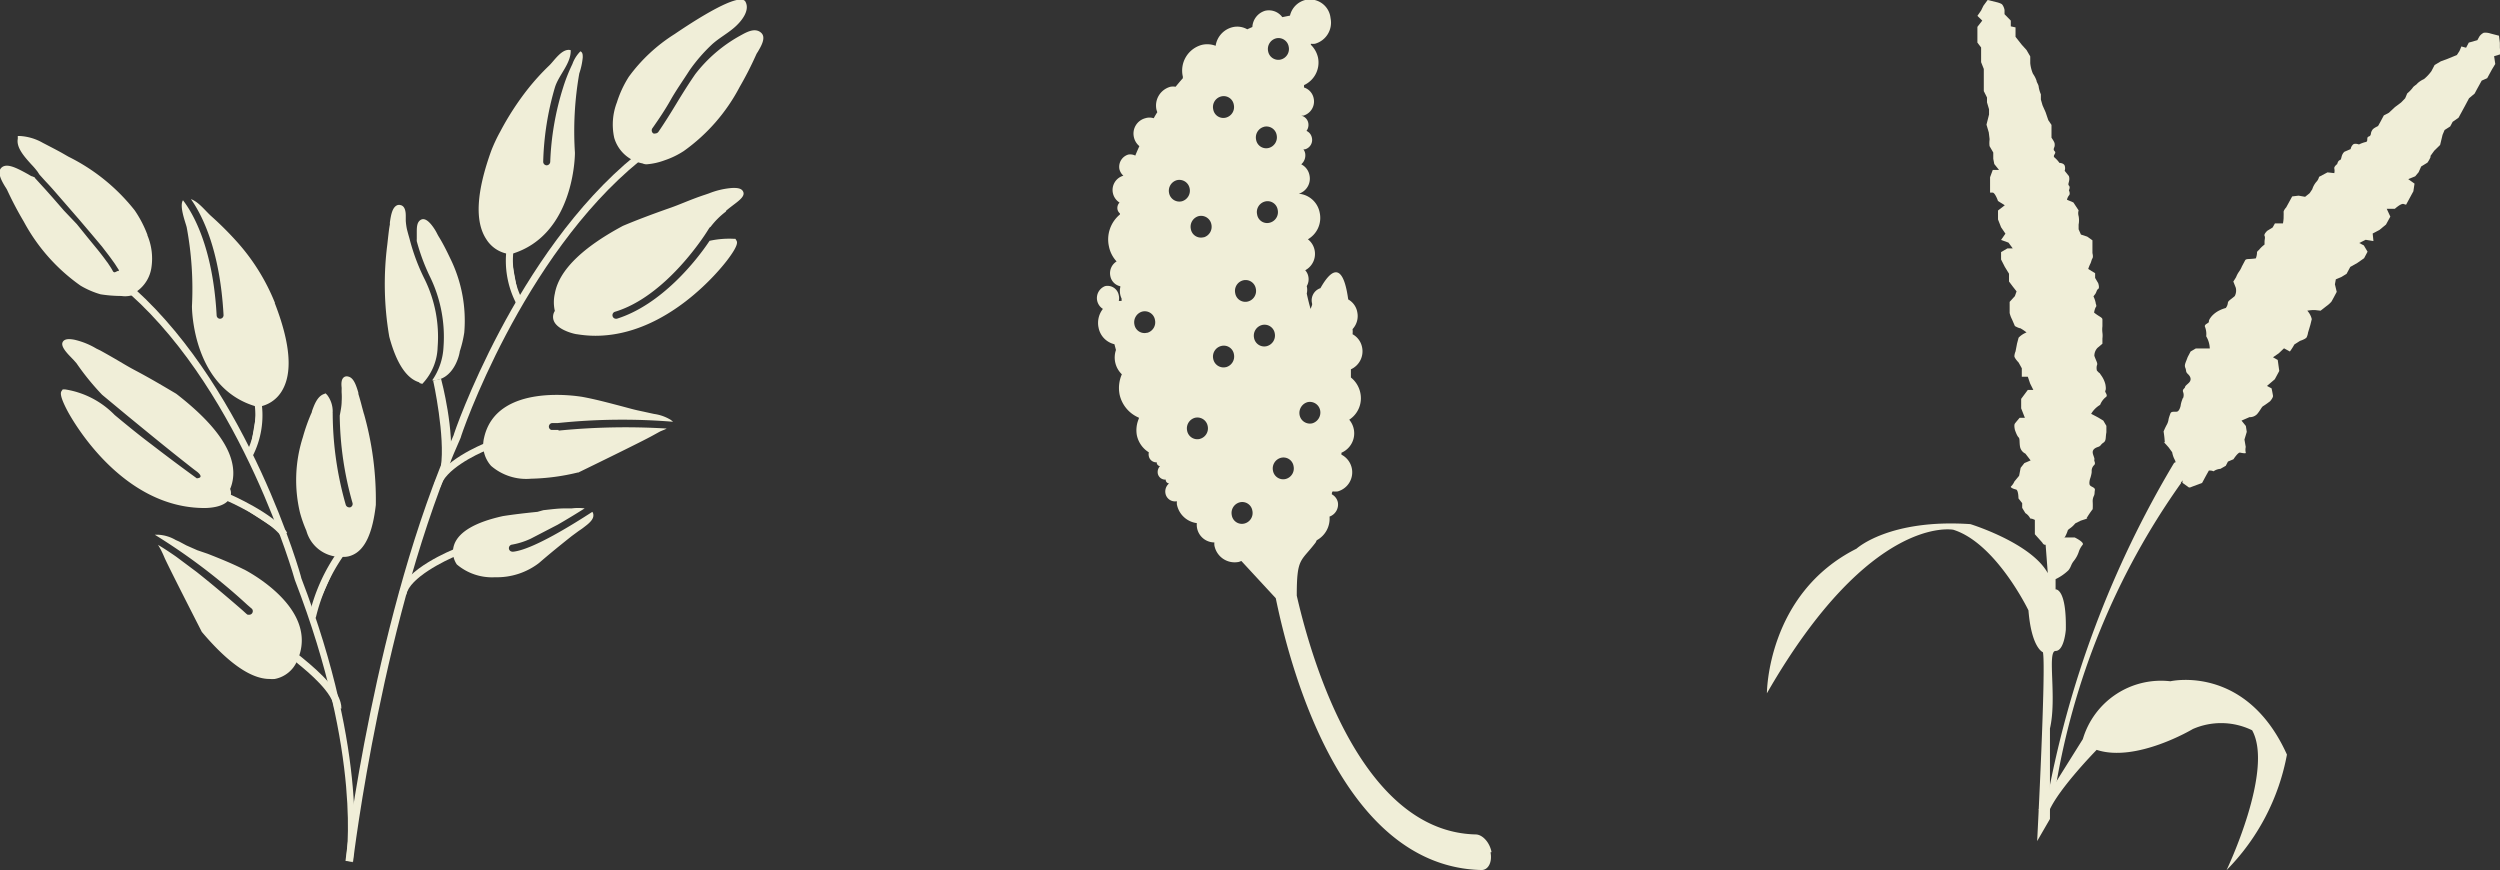 <svg id="Layer_1" data-name="Layer 1" xmlns="http://www.w3.org/2000/svg" viewBox="0 0 195.37 68.01"><rect x="0" y="0" width="195.37" height="68.01" fill="#333333" stroke="none"/><defs><style>.cls-1{fill:#f0eed8;}</style></defs><path class="cls-1" d="M100.48,37.43a.81.81,0,0,1-1-.65.86.86,0,0,1,.61-1,.8.8,0,0,1,1,.65.85.85,0,0,1-.61,1M99,27.05a.81.81,0,0,1-1-.65.86.86,0,0,1,.62-1,.81.81,0,0,1,1,.65.86.86,0,0,1-.62,1M97.26,40.91a.8.8,0,0,1-1-.65.86.86,0,0,1,.61-1,.8.8,0,0,1,1,.65.85.85,0,0,1-.61,1M95.81,28.69a.82.82,0,0,1-1-.65.85.85,0,0,1,.62-1,.8.8,0,0,1,1,.65.86.86,0,0,1-.61,1M95.42,7.54a.8.8,0,0,1,1,.65.85.85,0,0,1-.61,1,.8.8,0,0,1-1-.65.85.85,0,0,1,.61-1m-1.36,11a.8.8,0,0,1-1-.65.86.86,0,0,1,.61-1,.82.82,0,0,1,1,.66.86.86,0,0,1-.61,1m-.29,15.75a.81.81,0,0,1-1-.65.86.86,0,0,1,.61-1,.82.82,0,0,1,1,.65.85.85,0,0,1-.62,1m-1.4-18.57a.82.82,0,0,1-1-.65.86.86,0,0,1,.61-1,.82.82,0,0,1,1,.65.86.86,0,0,1-.61,1m4.78,6.18a.81.81,0,0,1,1,.65.85.85,0,0,1-.61,1,.8.8,0,0,1-1-.65.85.85,0,0,1,.61-1m1.63-12a.81.81,0,0,1,1,.65.86.86,0,0,1-.61,1,.8.8,0,0,1-1-.65.86.86,0,0,1,.62-1m.46,7.49a.79.79,0,0,1-1-.65.85.85,0,0,1,.61-1,.8.8,0,0,1,1,.65.85.85,0,0,1-.61,1M99.71,3a.81.81,0,0,1,1,.65.85.85,0,0,1-.61,1,.81.81,0,0,1-1-.65.86.86,0,0,1,.61-1m-10.06,23a.8.8,0,0,1-1-.65.87.87,0,0,1,.61-1,.81.81,0,0,1,1,.66.85.85,0,0,1-.61,1m12.52,5.42a.82.82,0,0,1,1,.65.88.88,0,0,1-.61,1,.82.82,0,0,1-1-.65.88.88,0,0,1,.61-1m14.39,35.16c-.14-.75-.69-1.36-1.22-1.38-8.79-.19-12.72-13.08-14-18.66,0-3,.31-2.62,1.48-4.16l.08-.17a1.92,1.92,0,0,0,1-1.85,1,1,0,0,0,.65-1.12.93.93,0,0,0-.47-.62c0-.07,0-.15.07-.23a1.36,1.36,0,0,0,.4,0,1.55,1.55,0,0,0,.28-2.87l0-.15a1.65,1.65,0,0,0,.61-2.58,2,2,0,0,0,.86-2.13,2.07,2.07,0,0,0-.73-1.17l0-.64a1.54,1.54,0,0,0,.87-1.74,1.48,1.48,0,0,0-.74-1,1.79,1.79,0,0,0,0-.4,1.5,1.5,0,0,0,.37-1.32,1.42,1.42,0,0,0-.71-1c-.44-3.21-1.46-2.15-2.17-.88a1,1,0,0,0-.65,1.21s0,.06,0,.09c-.07.2-.12.32-.12.32s-.13-.41-.3-1.2a1.26,1.26,0,0,0,0-.58s0,0,0,0a1.06,1.06,0,0,0,.12-.77,1,1,0,0,0-.24-.47,1.45,1.45,0,0,0,.73-1.59,1.42,1.42,0,0,0-.52-.83,1.93,1.93,0,0,0,.92-2.09,1.82,1.82,0,0,0-1.63-1.47,1.24,1.24,0,0,0,.83-1.46,1.21,1.21,0,0,0-.64-.84A.93.93,0,0,0,102,12a.81.81,0,0,0-.14-.33h.12a.76.76,0,0,0,.54-.91.74.74,0,0,0-.42-.53.79.79,0,0,0,.14-.62.72.72,0,0,0-.55-.57l.15,0a1.15,1.15,0,0,0,.82-1.36,1.11,1.11,0,0,0-.75-.84,1.11,1.11,0,0,1,0-.19A1.94,1.94,0,0,0,103,4.5a2,2,0,0,0-.56-1s0,0,0-.08a1.73,1.73,0,0,0,.32,0,1.71,1.71,0,0,0,1.22-2A1.62,1.62,0,0,0,102,0a1.64,1.64,0,0,0-1.19,1.22l-.6.12a1.3,1.3,0,0,0-1.34-.5,1.4,1.4,0,0,0-1,1.27l-.4.18a1.58,1.58,0,0,0-1.13-.17A1.76,1.76,0,0,0,95,3.58a1.83,1.83,0,0,0-1.09-.07A2.08,2.08,0,0,0,92.44,6a.45.45,0,0,0,0,.11c-.19.21-.38.44-.57.67a1.1,1.1,0,0,0-.4,0,1.52,1.52,0,0,0-1.09,1.81l.06.18c-.1.15-.19.31-.28.47a1.07,1.07,0,0,0-.66,0,1.24,1.24,0,0,0-.89,1.47,1.26,1.26,0,0,0,.43.71c-.11.24-.22.49-.32.74a.87.87,0,0,0-.55-.08,1,1,0,0,0-.69,1.14,1,1,0,0,0,.31.51h0a1.16,1.16,0,0,0-.3,2.1.61.61,0,0,0-.16.54.58.58,0,0,0,.19.31s0,0,0,.08a2.53,2.53,0,0,0-.86,2.49,2.42,2.42,0,0,0,.6,1.18,1.08,1.08,0,0,0-.49,1.14,1,1,0,0,0,.78.8s0,.05,0,.07a1.35,1.35,0,0,0,0,.6,1.24,1.24,0,0,0,.1.29c0,.07,0,.13,0,.19l-.22,0a.93.93,0,0,0,0-.44.89.89,0,0,0-1.07-.72,1,1,0,0,0-.17,1.78,1.77,1.77,0,0,0-.34,1.46,1.64,1.64,0,0,0,1.24,1.3l.12.45a1.82,1.82,0,0,0,.46,1.9,2.67,2.67,0,0,0-.17,1.61A2.56,2.56,0,0,0,89,32.64s0,0,0,.07A2.27,2.27,0,0,0,88.84,34a2.07,2.07,0,0,0,.94,1.35.65.65,0,0,0,0,.31.6.6,0,0,0,.62.47v.07a.3.3,0,0,0,.25.23.67.67,0,0,0-.17.58.59.59,0,0,0,.62.47s0,0,0,.06a.29.29,0,0,0,.26.24.82.82,0,0,0-.28.79.76.76,0,0,0,.89.6h0a2.24,2.24,0,0,0,0,.24,1.82,1.82,0,0,0,1.56,1.47,1.38,1.38,0,0,0,1.37,1.51,1.66,1.66,0,0,0,0,.22,1.61,1.61,0,0,0,1.92,1.3l.19-.07,2.69,2.91c1.25,6.09,5.39,21,16.08,21.24h0c.53,0,.85-.62.7-1.38"/><path class="cls-1" d="M27.59,67.36l-.55-.1c0-.08,1.35-8.09-4-21.94C23,45.16,19,30.91,10.18,23l.37-.41c8.92,8.06,13,22.46,13,22.6,5.38,14,4,22.13,4,22.21"/><path class="cls-1" d="M20.17,31.52a6.85,6.85,0,0,1-.68,4"/><path class="cls-1" d="M19.74,35.65l-.5-.23a6.65,6.65,0,0,0,.66-3.84l.54-.12a7,7,0,0,1-.7,4.19"/><path class="cls-1" d="M17.76,38.87s3.3,1.42,4.41,2.89"/><path class="cls-1" d="M22,41.93c-1.05-1.4-4.27-2.8-4.3-2.81l.22-.51c.14.06,3.38,1.47,4.52,3Z"/><path class="cls-1" d="M26.63,43.26a14.31,14.31,0,0,0-2.22,5"/><path class="cls-1" d="M24.68,48.27l-.54-.08A14.27,14.27,0,0,1,26.4,43.1l.46.31a14.2,14.2,0,0,0-2.18,4.86"/><path class="cls-1" d="M26.67,55.37h-.56c0-1.19-2.1-2.91-2.8-3.48-.34-.28-.48-.4-.34-.62s.38-.09.49,0l0,0,.22.18c1.4,1.15,3,2.62,3,3.91"/><path class="cls-1" d="M19.06,44.5c-.91-.46-1.88-.85-2.82-1.22L15.42,43l-.86-.38L14,42.32l-.27-.12a3,3,0,0,0-1.33-.41H12.1a47.23,47.23,0,0,1,7.22,5.47l.31.27a.27.27,0,0,1,.11.32.27.27,0,0,1-.26.19l-.09,0c-.06,0-.06,0-.43-.34q-2-1.74-3.59-3l-1.58-1.18c-.53-.37-1-.68-1.44-.94l.09.15.13.23c.1.2.2.41.29.63.39.87,2.81,5.59,2.91,5.79l0,0c2.07,2.45,3.85,3.68,5.3,3.68a2.6,2.6,0,0,0,.4,0,2.38,2.38,0,0,0,1.75-1.41c1.88-4.13-4.13-7.14-4.19-7.17"/><path class="cls-1" d="M21.49,23.68a16.08,16.08,0,0,0-2.95-4.76,25.67,25.67,0,0,0-2-2c-.48-.42-1-1.14-1.62-1.36.87,1.23,2.27,3.95,2.55,9.06a.28.28,0,0,1-.27.29h0a.27.27,0,0,1-.27-.26c-.29-5.34-1.86-8-2.63-9-.3.44.18,1.69.29,2.11A26.25,26.25,0,0,1,15,23.94c0,.06,0,6.46,5.11,7.85h.09A2.58,2.58,0,0,0,22,30.6c.89-1.41.71-3.73-.53-6.92"/><path class="cls-1" d="M27.59,67.34,27,67.28c0-.2,2.35-19.6,8.45-33.27,0-.12,4.87-14.28,14.2-21.86l.35.42c-9.21,7.49-14,21.5-14,21.64-6.07,13.62-8.39,32.94-8.41,33.13"/><path class="cls-1" d="M39.85,19.59a6.9,6.9,0,0,0,.74,4"/><path class="cls-1" d="M40.34,23.71a7.26,7.26,0,0,1-.76-4.18l.54.11a6.81,6.81,0,0,0,.72,3.83Z"/><path class="cls-1" d="M34.45,36.48c.36-2.35-.59-6.71-.6-6.74l.62-.13c.05.17,1.08,4.15.7,6.62Z"/><path class="cls-1" d="M34.45,38.05l-.54-.12c.4-1.87,3.87-3.24,4-3.3l.2.52c-.93.36-3.4,1.59-3.68,2.9"/><path class="cls-1" d="M31.75,46.46l-.54-.12c.4-1.87,4.18-3.39,4.34-3.45l.2.51c-1,.41-3.72,1.74-4,3.06"/><path class="cls-1" d="M43.64,33.6c-.49,0-.49,0-.55,0a.27.27,0,0,1-.18-.35.28.28,0,0,1,.27-.19l.42,0a48.48,48.48,0,0,1,9-.1l-.17-.14a3.37,3.37,0,0,0-1.31-.47l-.28-.06-.59-.13c-.3-.06-.61-.13-.91-.21l-.86-.23c-1-.26-2-.53-3-.71-.06,0-6.67-1.2-7.65,3.2a2.43,2.43,0,0,0,.55,2.2,4.21,4.21,0,0,0,3.12,1,16.79,16.79,0,0,0,3.63-.48l.06,0c.2-.1,5-2.43,5.81-2.89l.6-.33.24-.1a1.51,1.51,0,0,0,.26-.12,53.29,53.29,0,0,0-8.44.16"/><path class="cls-1" d="M40.05,43.11h0a.27.27,0,0,1-.28-.25.28.28,0,0,1,.25-.3,5.86,5.86,0,0,0,1.45-.46L43.59,41c.8-.46,1.56-.93,2.1-1.27h0a3.78,3.78,0,0,0-1,0l-.52,0c-.57,0-1.15.08-1.71.14L42,40c-1,.1-1.85.2-2.69.33-2.14.47-3.42,1.21-3.8,2.19a1.73,1.73,0,0,0,.19,1.59,4.26,4.26,0,0,0,3,1A5.39,5.39,0,0,0,42.12,44c.84-.73,1.72-1.44,2.55-2.1l.57-.42a4.84,4.84,0,0,0,.46-.33c.46-.34.67-.61.67-.86a.43.43,0,0,0-.08-.29c-1.33.86-4.7,3-6.24,3.12"/><path class="cls-1" d="M43,12.65a.29.29,0,0,1-.29.27.28.28,0,0,1-.26-.29,22.63,22.63,0,0,1,.91-5.78c.3-1,1.27-1.87,1.24-2.93-.67-.18-1.28.82-1.68,1.2a18.13,18.13,0,0,0-1.65,1.81,21.79,21.79,0,0,0-2.17,3.34,12.29,12.29,0,0,0-.71,1.51C37.23,15,37.09,17.3,38,18.69a2.51,2.51,0,0,0,1.84,1.17h.09c5-1.45,5-7.85,5-7.92a26.07,26.07,0,0,1,.34-6.2,5.51,5.51,0,0,0,.27-1.25c0-.21,0-.39-.18-.48a2.67,2.67,0,0,0-.63,1A13.15,13.15,0,0,0,44,6.86a21.91,21.91,0,0,0-1,5.79"/><path class="cls-1" d="M11.52,18.35a8.88,8.88,0,0,0-1-1.92,15.15,15.15,0,0,0-5.16-4.18l-.54-.31c-.47-.26-1-.53-1.48-.78a4.06,4.06,0,0,0-1.76-.53H1.39l0,.22c-.13.69.53,1.41,1.06,2a6.13,6.13,0,0,1,.48.56l.15.23c.2.22.4.45.61.67s.51.56.76.85l.87,1,.91,1.05.91,1.07.84,1c.24.32.49.63.72.95.11.16.23.31.33.47l.16.25.07.11s.07.07,0,.12a.16.16,0,0,1-.09,0,.67.67,0,0,1-.21.1c-.09,0-.13-.07-.16-.13a4.8,4.8,0,0,0-.3-.48,1.21,1.21,0,0,0-.14-.2c-.22-.31-.46-.62-.7-.92l-.82-1L6,17.51,5,16.46l-.87-1c-.26-.29-.51-.58-.77-.86l-.63-.69s0-.06-.07-.07l-.14-.06c-.08,0-.22-.11-.39-.2-.89-.49-1.6-.84-2-.49s0,1.05.28,1.51a2.38,2.38,0,0,1,.14.23,27.79,27.79,0,0,0,1.31,2.49,14.5,14.5,0,0,0,4.43,5A6.68,6.68,0,0,0,7.86,23a10.74,10.74,0,0,0,1.62.13A2,2,0,0,0,10.54,23l-.07-.09a2,2,0,0,0,.29-.19,2.75,2.75,0,0,0,1.07-1.79,4.69,4.69,0,0,0-.31-2.54"/><path class="cls-1" d="M59.47,2.55c-.5-.43-1.19,0-1.65.25a11.35,11.35,0,0,0-3.49,3c-.51.74-1,1.52-1.46,2.28s-.92,1.5-1.42,2.23a.31.31,0,0,1-.23.12.33.33,0,0,1-.16,0A.29.29,0,0,1,51,10c.5-.71,1-1.46,1.41-2.19s1-1.57,1.48-2.32a12.91,12.91,0,0,1,1.73-2c.54-.5,1.22-.86,1.78-1.35s1.22-1.32.86-2c-.49-.93-4.91,2.1-5.55,2.53A13,13,0,0,0,49.14,6,8.42,8.42,0,0,0,48.21,8,4.84,4.84,0,0,0,48,10.77a2.84,2.84,0,0,0,2.21,2,.76.76,0,0,0,.32.07,5.11,5.11,0,0,0,1.4-.31,6.53,6.53,0,0,0,1.51-.73,14.26,14.26,0,0,0,4.36-5A26.81,26.81,0,0,0,59.08,4.3a1.14,1.14,0,0,1,.13-.23c.27-.46.69-1.15.26-1.52"/><path class="cls-1" d="M32.74,29.92,33,30a4.32,4.32,0,0,0,1.2-2.88,10.21,10.21,0,0,0-1-5.27A15.68,15.68,0,0,1,32,18.64c-.07-.24-.14-.49-.2-.73a4.57,4.57,0,0,1-.09-.66l0-.28v-.11c0-.3-.05-.75-.4-.83a.44.44,0,0,0-.25,0c-.39.15-.5.72-.59,1.34a1.28,1.28,0,0,0,0,.17c-.07.34-.1.68-.14,1l-.06.55a24.32,24.32,0,0,0,.15,7.22c.56,2.1,1.37,3.31,2.39,3.58"/><path class="cls-1" d="M35.19,20.2c-.24-.5-.52-1.08-.86-1.64a3.3,3.3,0,0,1-.18-.32,3.79,3.79,0,0,0-.49-.74c-.11-.12-.44-.5-.76-.33s-.33.57-.33,1c0,.17,0,.34,0,.51a1,1,0,0,0,0,.17,15.59,15.59,0,0,0,1,2.71,10.73,10.73,0,0,1,1.09,5.55,5,5,0,0,1-.89,2.62c1.68,0,2.14-2,2.16-2.27A9.06,9.06,0,0,0,36.28,26a11,11,0,0,0-1.09-5.8"/><path class="cls-1" d="M28.44,32.35l-.15-.55c-.08-.32-.17-.65-.28-1L28,30.67c-.18-.6-.37-1.15-.78-1.24a.42.42,0,0,0-.25,0c-.33.13-.3.58-.27.88v.11a2.53,2.53,0,0,0,0,.28,5,5,0,0,1,0,.67c0,.35-.08.73-.15,1.11a25.86,25.86,0,0,0,1,6.83.28.28,0,0,1-.19.34h-.07a.29.29,0,0,1-.27-.2A26.27,26.27,0,0,1,26,32.27a.3.3,0,0,1,0-.1,2.12,2.12,0,0,0-.42-1.29l-.13-.14-.18.07c-.48.2-.71.82-.89,1.32,0,.1-.07.2-.1.28a14.15,14.15,0,0,0-.61,1.75,11,11,0,0,0-.23,5.89,10,10,0,0,0,.5,1.42,2.78,2.78,0,0,0,2.61,2.05h.29a1.61,1.61,0,0,0,.69-.14c1-.42,1.59-1.73,1.84-3.92a24.72,24.72,0,0,0-.93-7.13"/><path class="cls-1" d="M56.76,16.45l.26-.21.3-.23c.48-.36.89-.68.77-1s-.51-.33-.88-.32a6.14,6.14,0,0,0-1.8.42l-.32.11c-.55.18-1.09.39-1.61.6s-.85.34-1.29.49c-1.3.46-2.44.89-3.51,1.34-3.17,1.7-5,3.48-5.32,5.29a3.05,3.05,0,0,0,0,1.36h0a.84.84,0,0,0-.06.82c.33.7,1.65,1,1.8,1a8.81,8.81,0,0,0,1.43.12c5.63,0,9.79-5.24,10.28-5.88.91-1.19.8-1.43.76-1.53l-.1-.17h-.16a7.17,7.17,0,0,0-1.86.16c-1,1.52-3.76,5-7.25,6.09h-.08a.28.28,0,0,1-.08-.54c2.95-.88,5.4-3.74,6.59-5.37l.13-.18c.42-.58.66-1,.67-1a.22.22,0,0,1,.1-.09l0,0a6.09,6.09,0,0,1,1.19-1.19"/><path class="cls-1" d="M18,38.18a3.21,3.21,0,0,0,.23-1.35C18.15,35,16.65,33,13.77,30.77c-1-.59-2-1.19-3.25-1.85-.4-.21-.8-.45-1.19-.68s-1-.58-1.49-.85l-.31-.15a5.91,5.91,0,0,0-1.71-.69c-.37-.07-.77-.1-.92.18s.18.71.6,1.14l.26.27.22.25a19.71,19.71,0,0,0,2,2.46l2,1.66c1.54,1.26,3.08,2.53,4.65,3.76.24.19.49.39.75.58,0,0,.66.48,0,.53q-1.78-1.29-3.53-2.64c-1-.75-1.94-1.52-2.89-2.31a6.88,6.88,0,0,0-3.88-2H4.9l-.09.13c-.06.1-.2.32.51,1.64.42.76,4.24,7.5,10.66,7.5h0c.15,0,1.5,0,1.93-.69a.85.85,0,0,0,.07-.81"/><path class="cls-1" d="M159.8,42.57c-.12,0-.2-.17-.2-.17l-.58-.65V40.63c-.41-.2-.29,0-.41-.2a1,1,0,0,0-.33-.33l-.25-.41v-.37l-.29-.37s0-.66-.2-.7-.49-.17-.37-.25a1.17,1.17,0,0,0,.25-.37l.37-.45.12-.62.29-.37.49-.21-.41-.53a.76.76,0,0,1-.41-.5c-.08-.41,0-.66-.13-.78s-.28-.58-.28-.58-.09-.37,0-.49.37-.45.37-.45h.41l-.29-.74v-.74l.52-.7h.43l-.25-.5-.18-.53H158s0-.33,0-.5v-.16l-.25-.45s-.33-.34-.33-.5a1.17,1.17,0,0,1,.09-.37l.12-.62.12-.45a1.67,1.67,0,0,1,.62-.41,3.36,3.36,0,0,0-.49-.33c-.13,0-.42-.17-.42-.17l-.23-.53a2.15,2.15,0,0,1-.18-.49v-.87l.41-.45.13-.37-.29-.37L157,22v-.61l-.33-.54-.29-.57v-.58l.5-.29h.41l-.33-.45-.58-.21.34-.49-.34-.5-.24-.61v-.7l.53-.41-.53-.33s-.21-.62-.41-.66l-.21,0v-1.2l.21-.57h.49l-.37-.46-.08-.41,0-.49-.29-.5a2,2,0,0,1,0-.49l0-.08-.06-.5-.18-.61.2-.79,0-.41L155.28,8V7.62l-.25-.5V5.39l-.21-.53V3.71l-.29-.38V2.1l.38-.49-.38-.37.29-.42L155,.45l.33-.45.66.16s.41.09.49.21a1,1,0,0,1,.17.41v.33l.49.5v.45l.37.08s0,.29,0,.41v.33l.49.62.37.41.29.5v.53a2.78,2.78,0,0,0,.21.82,2.2,2.2,0,0,1,.28.54c0,.12.17.33.17.49a2.45,2.45,0,0,0,.17.58l0,.41.13.45.24.54.21.62.25.37v1c.28.41.25.45.25.61s-.17.29,0,.45-.21.34,0,.5a2.18,2.18,0,0,1,.37.41s.32,0,.41.21a.66.66,0,0,1,0,.41l.33.41c.12.37-.13.62,0,.74s0,.37,0,.37.14.29,0,.41a.85.85,0,0,0-.15.33l.5.21.41.62a.79.79,0,0,0,0,.45,1.77,1.77,0,0,1,0,.66l0,.37.18.41.49.16.41.29v1s.08.29,0,.41-.08.25-.16.41a3.14,3.14,0,0,0-.17.42l.54.33v.37l.24.41s.13.37,0,.45-.12.25-.24.41l-.13.17a2.23,2.23,0,0,1,.17.49c0,.12.12.25,0,.37a1.42,1.42,0,0,0-.12.41c.41.33.65.37.65.54v.53a2.09,2.09,0,0,0,0,.5,1.7,1.7,0,0,1,0,.45c0,.12,0,.41,0,.41l-.39.33a.9.9,0,0,0-.24.62c.16.45.28.58.2.74a.82.82,0,0,0,0,.41c.33.37.08,0,.33.37a2,2,0,0,1,.33.7s.08.37,0,.5.28.37,0,.53a1.47,1.47,0,0,0-.41.58,1.94,1.94,0,0,0-.7.7s.49.25.62.33l.33.2.24.41v.5c-.08.45,0,.66-.24.82s-.17.25-.42.33-.41.21-.41.41.17.46.13.58.12.25,0,.41a.61.61,0,0,0-.21.45c0,.13,0-.16,0,.13a2.3,2.3,0,0,1-.12.49s-.13.41,0,.54.41.16.37.37,0,.29-.08.45a.92.92,0,0,0-.09.45,4.87,4.87,0,0,1,0,.58,6.93,6.93,0,0,0-.45.66c-.12.12.25,0-.12.12l-.37.12-.42.21c-.37.45-.57.41-.61.62a2.67,2.67,0,0,1-.25.53l-.49.29a.42.42,0,0,0-.46.29Z"/><path class="cls-1" d="M161.37,42h.76s.8.38.62.58a1.71,1.71,0,0,0-.31.58,2.29,2.29,0,0,1-.37.67c-.25.31-.19.44-.43.74a3.86,3.86,0,0,1-1,.69v.8s.86-.12.8,3.15c0,0-.12,1.66-.8,1.66s.12,3.65-.44,6.06V64l-1,1.73s.71-13.65.45-14.76c0,0-.89-.31-1.13-3.27,0,0-2.53-5.25-5.87-6.3,0,0-6.48-1.3-14.57,12.78,0,0,0-7.78,7-11.3,0,0,2.54-2.35,8.9-1.92,0,0,4.75,1.46,6.05,3.83l-.17-2.24"/><path class="cls-1" d="M171,38.05c.09.1.26,0,.26,0l.83-.31.29-.54.24-.43c.46,0,.25.13.46,0a1.05,1.05,0,0,1,.44-.13l.42-.24.17-.33.43-.18s.36-.56.52-.52.51.09.44,0a1.08,1.08,0,0,1,0-.44l-.1-.58.18-.6-.07-.46-.34-.42.62-.27a.79.79,0,0,0,.6-.24c.27-.32.35-.56.48-.63s.53-.37.53-.37.25-.28.23-.43-.11-.58-.11-.58l-.36-.19.61-.52.35-.65-.12-.86-.37-.21.45-.31.41-.39.46.25a4.78,4.78,0,0,0,.27-.41l.08-.14.44-.28s.44-.14.52-.28a1.32,1.32,0,0,0,.11-.37l.18-.6.11-.45a1.47,1.47,0,0,0-.35-.66,2.9,2.9,0,0,1,.6-.05l.44.05.46-.36a2.14,2.14,0,0,0,.39-.35l.16-.29.25-.47-.14-.59.07-.39.43-.18.41-.25.29-.54.55-.31.53-.37.27-.51-.29-.49-.36-.19.5-.25.61.1-.06-.59.53-.28.51-.42.34-.62-.28-.61.63,0s.48-.44.68-.38l.2.06.39-.72.18-.33.09-.6L188.2,14l.54-.22.27-.32.2-.45.49-.3a2.27,2.27,0,0,0,.24-.43v-.1l.29-.4.46-.45.19-.79.16-.38.44-.28.19-.36.46-.32.49-.9.33-.62.44-.37.17-.32.38-.69.43-.19.37-.68L195,5l-.09-.61.5-.15-.05-.5V3.35l-.07-.56-.66-.17a1.25,1.25,0,0,0-.53-.06.89.89,0,0,0-.34.29l-.16.29-.67.19-.21.4-.37-.1s-.1.27-.16.38L192,4.3l-.73.3-.52.19-.49.29-.25.48a3.24,3.24,0,0,1-.58.62,2,2,0,0,0-.51.33c-.06.11-.3.21-.38.36a2.86,2.86,0,0,1-.42.43l-.16.38-.32.33-.48.36-.47.44-.4.21-.25.47-.2.36c-.45.22-.43.28-.51.42s0,.33-.22.4,0,.39-.24.43a2.33,2.33,0,0,0-.52.19s-.31-.12-.46,0a.63.63,0,0,0-.19.36l-.49.21c-.29.27-.19.6-.35.65s-.21.31-.21.31-.26.19-.23.34a.84.84,0,0,1,0,.37l-.53-.06-.66.35a.83.83,0,0,1-.22.4,1.63,1.63,0,0,0-.31.57l-.21.31-.35.28-.51-.09-.5.06-.47.86s-.21.22-.2.37,0,.25,0,.43-.05.45-.05.45l-.63,0-.18.32-.41.25s-.29.26-.22.4,0,.27,0,.48l0,.2a2.64,2.64,0,0,0-.38.35c-.06.11-.23.16-.21.31a1.41,1.41,0,0,1-.09.42c-.52.09-.76,0-.84.16l-.25.47a2,2,0,0,1-.24.43,1.9,1.9,0,0,0-.21.4c-.06.11-.22.35-.22.35l.19.48a.92.92,0,0,1-.08.66c-.36.31-.53.37-.54.55a.75.75,0,0,1-.16.38,2.53,2.53,0,0,0-.46.17,2,2,0,0,0-.63.46s-.25.28-.23.43-.43.19-.29.45a1.54,1.54,0,0,1,.08.7,2,2,0,0,1,.28.95s-.55,0-.7,0l-.39,0-.41.24-.23.44c-.15.43-.28.6-.18.84s0,.29.2.48.26.38.17.56-.37.32-.39.45-.22.16-.16.38a.67.67,0,0,1,0,.5c-.06.11,0-.17-.06.11a1.9,1.9,0,0,0-.13.49s-.09.42-.29.45-.44-.05-.51.15-.1.27-.14.44a1.15,1.15,0,0,1-.14.43,5,5,0,0,0-.25.53,7.71,7.71,0,0,1,.09.79c.05.17-.22-.12.05.17l.26.29.27.37c.11.58.31.64.25.84a1.94,1.94,0,0,0,0,.59l.29.49a.4.4,0,0,1,.26.47Z"/><path class="cls-1" d="M159.31,63.29l3.46-5.53a6.37,6.37,0,0,1,6.84-4.52s5.91-1.37,9.11,5.73A17.35,17.35,0,0,1,174,68s3.73-7.8,2-10.93a5.52,5.52,0,0,0-4.63-.1s-4.43,2.65-7.52,1.63c0,0-3.53,3.6-3.86,5.22Z"/><path class="cls-1" d="M170.44,37.76a57.15,57.15,0,0,0-9.85,24.13l-.68,1a79.17,79.17,0,0,1,10-26.73s2.4-.53.52,1.55"/></svg>